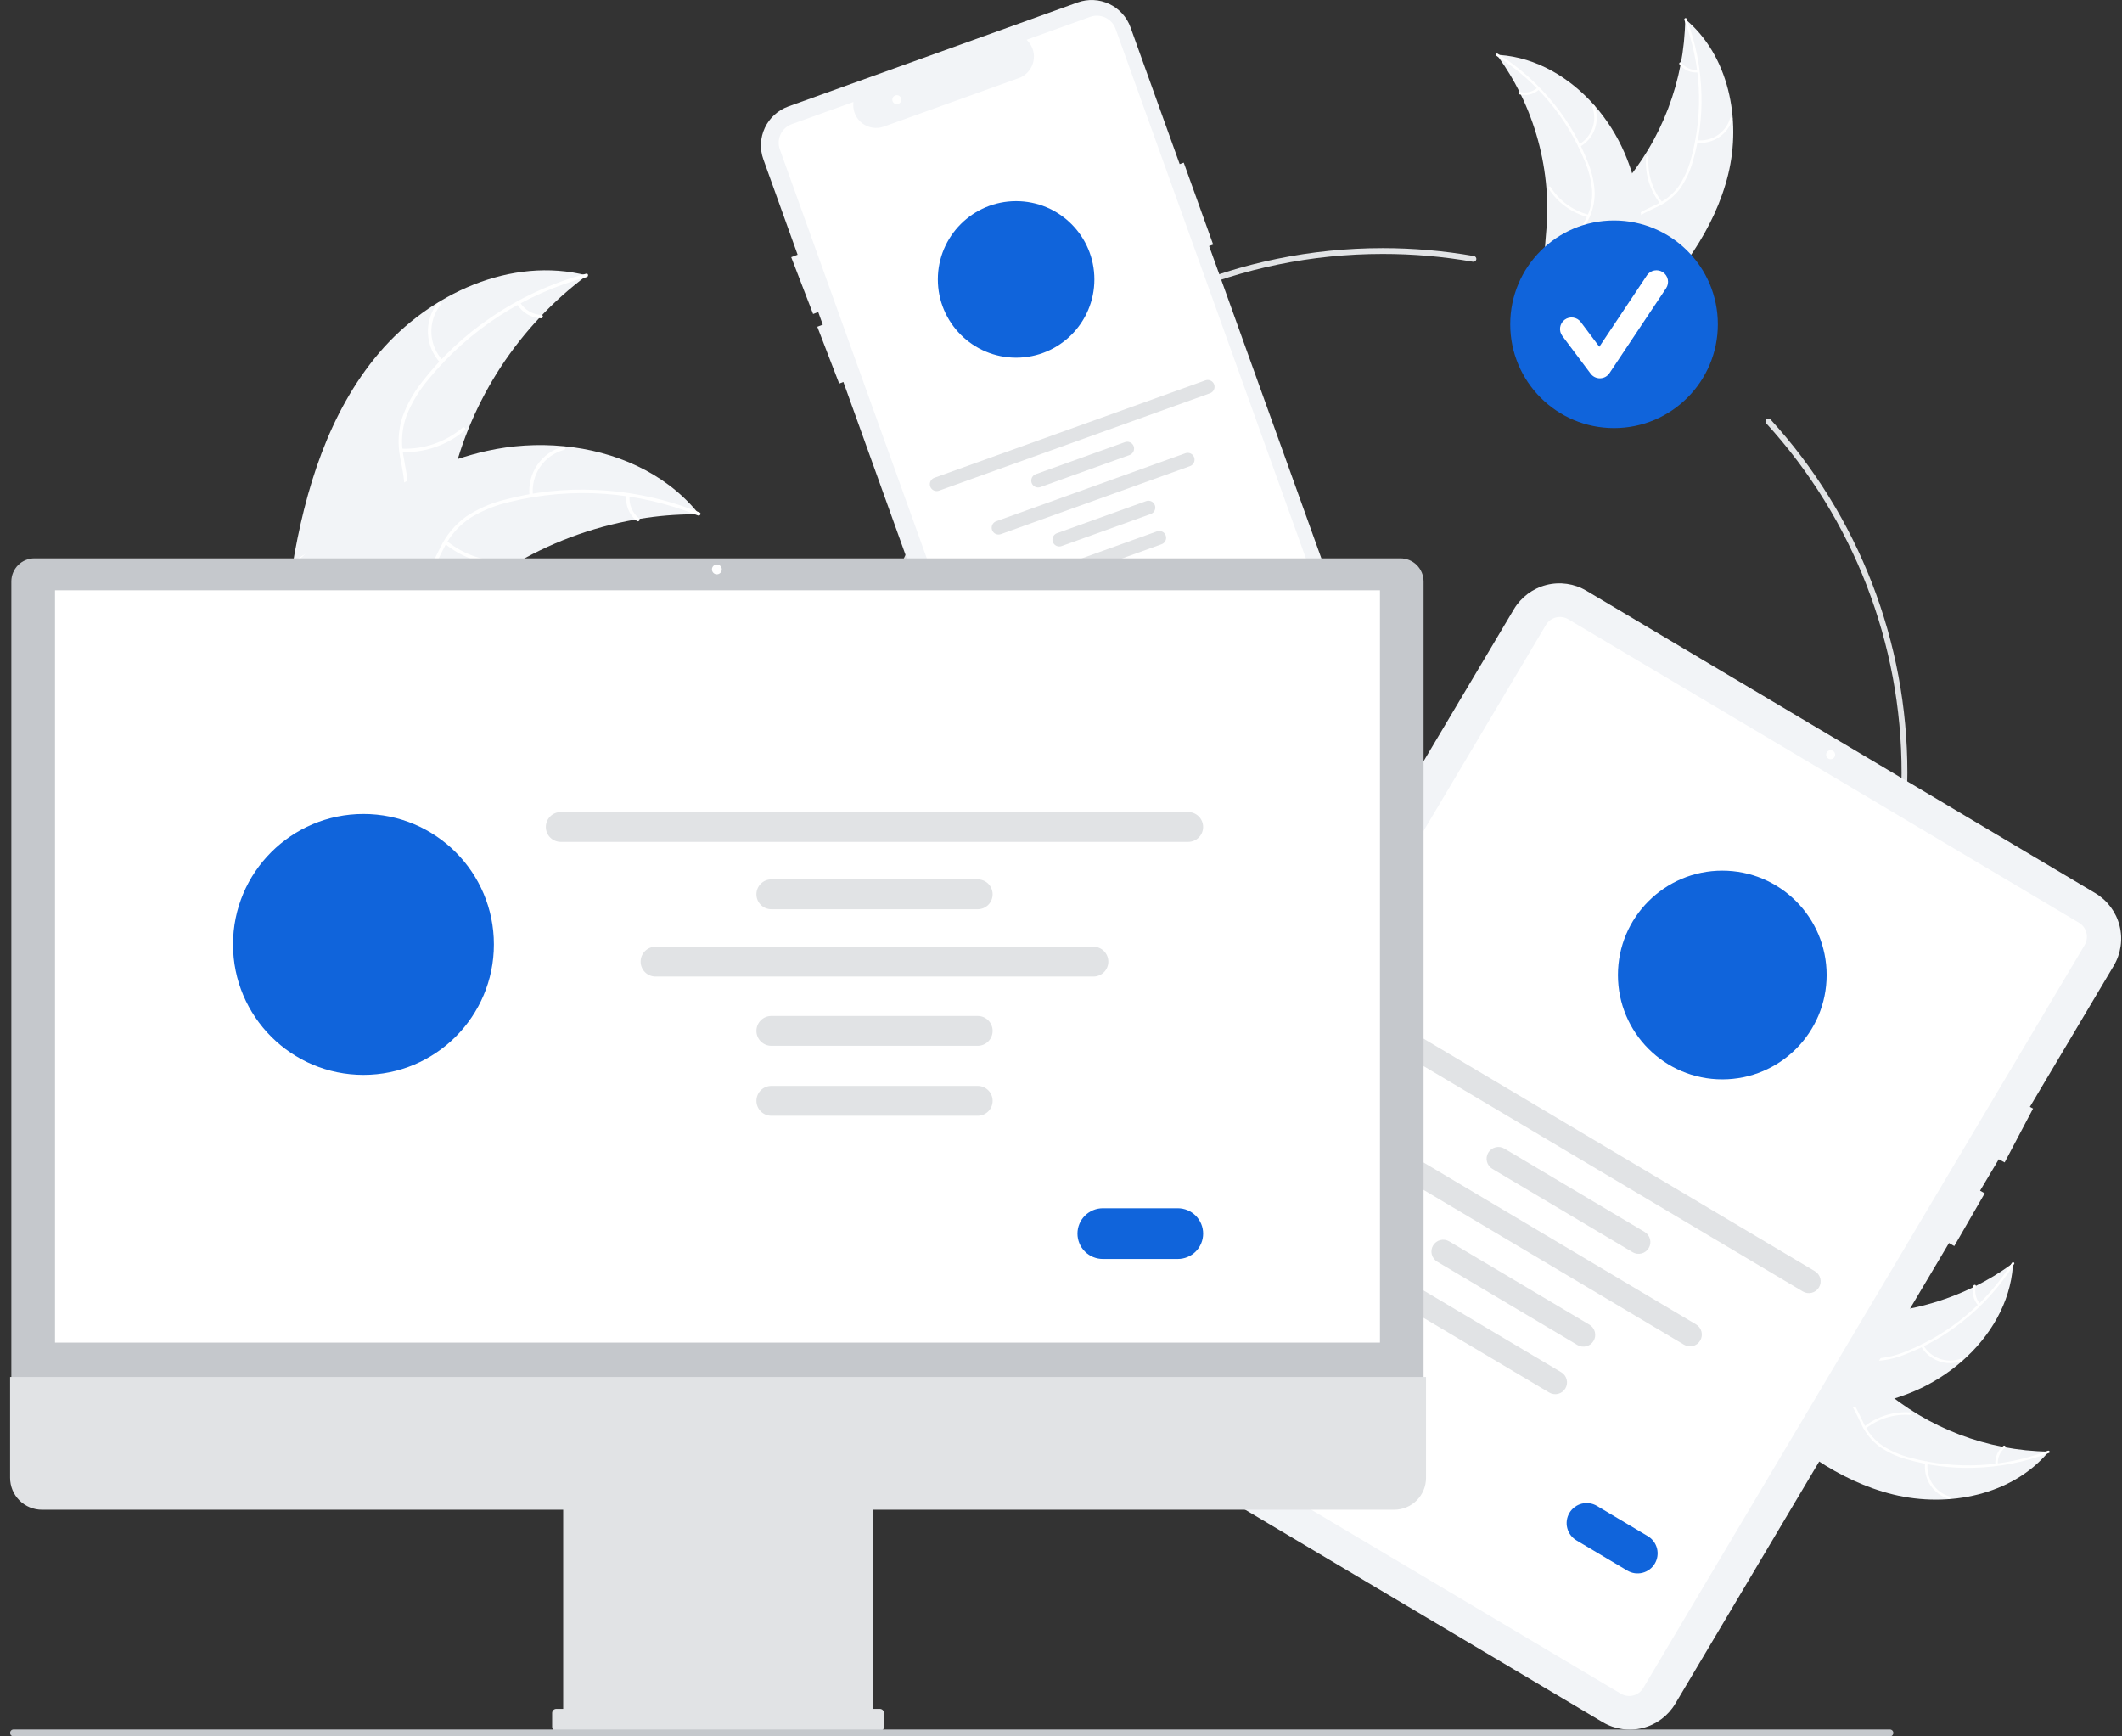 <svg width="154" height="126" viewBox="0 0 154 126" fill="none" xmlns="http://www.w3.org/2000/svg">
<rect x="0" y="0" width="154" height="126" fill="#333333" stroke="none"/>
<g clip-path="url(#clip0_3191_12603)">
<path d="M125.417 12.664C126.396 8.671 125.465 4.015 122.303 1.389C122.241 5.859 120.6 10.163 117.67 13.539C116.536 14.837 115.139 16.163 115.084 17.886C115.049 18.958 115.573 19.988 116.294 20.782C117.015 21.576 117.925 22.171 118.824 22.756L118.956 22.989C121.85 20.069 124.438 16.656 125.417 12.664Z" fill="#F2F4F7"/>
<path d="M122.241 1.447C123.454 4.626 123.634 8.107 122.756 11.394C122.58 12.105 122.293 12.784 121.905 13.405C121.507 13.999 120.959 14.475 120.315 14.784C119.721 15.085 119.078 15.323 118.567 15.763C118.309 15.992 118.102 16.273 117.96 16.587C117.818 16.902 117.745 17.243 117.744 17.588C117.719 18.448 118.005 19.265 118.312 20.055C118.653 20.931 119.021 21.836 118.942 22.796C118.933 22.913 119.114 22.921 119.123 22.804C119.26 21.134 118.126 19.724 117.946 18.104C117.862 17.349 118.006 16.563 118.565 16.012C119.053 15.53 119.716 15.283 120.32 14.984C120.952 14.692 121.503 14.249 121.925 13.694C122.343 13.094 122.656 12.428 122.85 11.723C123.314 10.143 123.526 8.5 123.479 6.854C123.435 4.976 123.071 3.119 122.401 1.363C122.36 1.254 122.2 1.339 122.241 1.447Z" fill="white"/>
<path d="M123.098 10.352C123.67 10.425 124.248 10.291 124.731 9.976C125.213 9.662 125.568 9.185 125.732 8.633C125.765 8.521 125.592 8.465 125.559 8.577C125.408 9.092 125.077 9.535 124.627 9.828C124.178 10.12 123.638 10.242 123.106 10.171C122.991 10.156 122.983 10.337 123.098 10.352Z" fill="white"/>
<path d="M120.633 14.672C119.904 13.747 119.549 12.582 119.64 11.408C119.649 11.291 119.468 11.283 119.459 11.4C119.367 12.622 119.738 13.834 120.5 14.794C120.572 14.885 120.706 14.763 120.633 14.672Z" fill="white"/>
<path d="M123.215 5.076C122.988 5.094 122.76 5.056 122.552 4.964C122.343 4.872 122.161 4.73 122.021 4.55C121.95 4.458 121.816 4.581 121.887 4.673C122.043 4.87 122.244 5.027 122.474 5.129C122.704 5.231 122.956 5.275 123.207 5.257C123.231 5.258 123.254 5.249 123.271 5.233C123.289 5.217 123.3 5.195 123.301 5.171C123.302 5.147 123.294 5.123 123.278 5.106C123.262 5.088 123.239 5.077 123.215 5.076Z" fill="white"/>
<path d="M108.625 3.974C108.668 4.033 108.711 4.091 108.753 4.152C109.327 4.947 109.835 5.788 110.273 6.665C110.308 6.733 110.342 6.801 110.375 6.87C111.407 8.995 112.035 11.294 112.228 13.648C112.303 14.585 112.308 15.527 112.241 16.465C112.148 17.76 111.944 19.157 112.275 20.371C112.308 20.498 112.349 20.623 112.398 20.745L118.66 23.132C118.677 23.13 118.694 23.13 118.711 23.128L118.956 23.235C118.963 23.187 118.969 23.137 118.976 23.089C118.98 23.061 118.983 23.032 118.987 23.005C118.989 22.986 118.992 22.967 118.995 22.95C118.995 22.944 118.996 22.938 118.996 22.933C119 22.916 119.001 22.9 119.003 22.885C119.038 22.605 119.071 22.325 119.101 22.043C119.102 22.042 119.102 22.042 119.101 22.04C119.356 19.9 119.357 17.737 119.103 15.596C119.094 15.533 119.086 15.467 119.075 15.402C118.943 14.448 118.734 13.505 118.449 12.585C118.291 12.081 118.108 11.586 117.9 11.101C117.36 9.849 116.627 8.689 115.728 7.664C113.933 5.622 111.506 4.177 108.83 3.986C108.761 3.981 108.694 3.977 108.625 3.974Z" fill="#F2F4F7"/>
<path d="M108.612 4.058C111.494 5.866 113.734 8.537 115.012 11.69C115.299 12.364 115.479 13.079 115.543 13.809C115.583 14.522 115.431 15.232 115.104 15.867C114.81 16.464 114.441 17.042 114.298 17.701C114.23 18.039 114.234 18.388 114.31 18.724C114.386 19.061 114.532 19.377 114.739 19.654C115.237 20.355 115.957 20.835 116.678 21.281C117.478 21.775 118.317 22.276 118.832 23.09C118.894 23.189 119.043 23.086 118.981 22.988C118.085 21.572 116.33 21.129 115.212 19.944C114.69 19.391 114.331 18.677 114.445 17.901C114.545 17.222 114.926 16.626 115.228 16.023C115.557 15.409 115.73 14.724 115.733 14.027C115.706 13.296 115.554 12.576 115.285 11.896C114.704 10.355 113.884 8.916 112.855 7.631C111.69 6.157 110.281 4.893 108.689 3.895C108.591 3.833 108.514 3.997 108.612 4.058Z" fill="white"/>
<path d="M114.66 10.65C115.16 10.364 115.542 9.909 115.737 9.368C115.933 8.826 115.929 8.232 115.728 7.692C115.687 7.583 115.515 7.642 115.556 7.751C115.745 8.254 115.748 8.807 115.565 9.311C115.382 9.815 115.024 10.237 114.557 10.501C114.456 10.559 114.559 10.708 114.66 10.65Z" fill="white"/>
<path d="M115.29 15.583C114.15 15.284 113.166 14.568 112.532 13.575C112.469 13.477 112.32 13.579 112.382 13.678C113.044 14.709 114.07 15.453 115.256 15.761C115.37 15.79 115.402 15.612 115.29 15.583Z" fill="white"/>
<path d="M111.576 6.368C111.405 6.519 111.2 6.626 110.978 6.678C110.757 6.73 110.526 6.726 110.306 6.667C110.193 6.636 110.161 6.815 110.272 6.845C110.516 6.91 110.771 6.913 111.016 6.856C111.261 6.799 111.488 6.683 111.678 6.518C111.697 6.504 111.71 6.483 111.715 6.459C111.719 6.436 111.714 6.412 111.702 6.392C111.688 6.372 111.667 6.358 111.643 6.354C111.62 6.35 111.595 6.355 111.576 6.368Z" fill="white"/>
<path d="M100.347 94.159C79.351 94.159 62.27 77.078 62.27 56.082C62.27 35.086 79.351 18.005 100.347 18.005C102.566 18.005 104.782 18.197 106.968 18.579C106.996 18.583 107.022 18.593 107.045 18.608C107.069 18.623 107.089 18.642 107.105 18.665C107.121 18.688 107.132 18.713 107.138 18.74C107.144 18.767 107.145 18.795 107.14 18.822C107.135 18.849 107.125 18.876 107.11 18.899C107.095 18.922 107.076 18.942 107.053 18.958C107.031 18.974 107.005 18.985 106.978 18.991C106.951 18.997 106.923 18.998 106.896 18.993C104.733 18.615 102.542 18.425 100.347 18.426C79.583 18.426 62.69 35.318 62.69 56.082C62.69 76.846 79.583 93.738 100.347 93.738C121.11 93.738 138.003 76.846 138.003 56.082C138.012 46.697 134.508 37.648 128.18 30.718C128.142 30.677 128.123 30.622 128.126 30.567C128.129 30.511 128.153 30.459 128.194 30.422C128.235 30.384 128.29 30.364 128.345 30.367C128.401 30.369 128.453 30.393 128.491 30.434C134.89 37.442 138.433 46.592 138.424 56.082C138.424 77.078 121.342 94.159 100.347 94.159Z" fill="#E1E3E5"/>
<path d="M117.135 31.064C121.296 31.064 124.669 27.691 124.669 23.531C124.669 19.37 121.296 15.997 117.135 15.997C112.974 15.997 109.602 19.37 109.602 23.531C109.602 27.691 112.974 31.064 117.135 31.064Z" fill="#1064DB"/>
<path d="M116.108 27.452C115.978 27.452 115.85 27.421 115.733 27.363C115.617 27.305 115.516 27.22 115.438 27.116L113.382 24.376C113.316 24.288 113.268 24.188 113.241 24.081C113.214 23.974 113.208 23.863 113.223 23.755C113.239 23.646 113.276 23.541 113.332 23.446C113.388 23.351 113.462 23.269 113.55 23.203C113.638 23.137 113.738 23.089 113.845 23.061C113.951 23.034 114.062 23.028 114.171 23.044C114.28 23.059 114.385 23.096 114.48 23.152C114.574 23.208 114.657 23.282 114.723 23.37L116.068 25.163L119.521 19.983C119.645 19.799 119.837 19.671 120.054 19.628C120.272 19.585 120.498 19.63 120.682 19.753C120.867 19.876 120.995 20.067 121.039 20.284C121.083 20.502 121.038 20.728 120.916 20.913L116.805 27.078C116.731 27.19 116.631 27.282 116.514 27.347C116.396 27.412 116.265 27.448 116.131 27.451C116.124 27.451 116.116 27.452 116.108 27.452Z" fill="white"/>
<path d="M99.367 50.173L87.749 17.853L88.044 17.747L85.907 11.803L85.613 11.909L82.046 1.986C81.912 1.615 81.708 1.275 81.443 0.983C81.178 0.692 80.858 0.455 80.502 0.288C80.146 0.12 79.76 0.024 79.366 0.005C78.973 -0.014 78.58 0.045 78.209 0.178L57.207 7.727C56.837 7.861 56.496 8.066 56.205 8.33C55.913 8.595 55.677 8.915 55.509 9.271C55.341 9.628 55.245 10.013 55.226 10.407C55.207 10.8 55.266 11.193 55.399 11.564L57.886 18.483L57.421 18.662L59.009 22.785L59.381 22.641L59.711 23.558L59.314 23.711L60.902 27.834L61.206 27.717L72.721 59.751C72.853 60.122 73.058 60.463 73.322 60.755C73.587 61.047 73.907 61.283 74.263 61.452C74.62 61.619 75.006 61.715 75.4 61.734C75.793 61.752 76.187 61.693 76.557 61.559L97.559 54.01C98.307 53.74 98.917 53.184 99.256 52.465C99.595 51.746 99.635 50.921 99.367 50.173Z" fill="#F2F4F7"/>
<path d="M75.452 60.494C75.156 60.493 74.868 60.402 74.626 60.231C74.384 60.061 74.201 59.82 74.1 59.542L56.596 10.847C56.468 10.488 56.486 10.093 56.649 9.748C56.811 9.403 57.104 9.137 57.463 9.008L61.931 7.402L61.925 7.558C61.913 7.83 61.968 8.1 62.086 8.345C62.203 8.59 62.379 8.802 62.598 8.963C62.817 9.124 63.072 9.228 63.341 9.268C63.61 9.307 63.884 9.279 64.14 9.187L74.057 5.623C74.296 5.513 74.506 5.348 74.67 5.142C74.834 4.936 74.948 4.695 75.001 4.437C75.053 4.183 75.046 3.921 74.977 3.671C74.909 3.421 74.783 3.191 74.609 2.999L74.505 2.883L79.12 1.223C79.479 1.095 79.874 1.114 80.219 1.276C80.563 1.439 80.829 1.731 80.959 2.09L97.659 48.549C98 49.501 97.949 50.549 97.518 51.463C97.087 52.378 96.311 53.084 95.36 53.427L75.939 60.408C75.782 60.465 75.618 60.494 75.452 60.494Z" fill="white"/>
<path d="M73.743 25.955C76.879 25.955 79.422 23.412 79.422 20.275C79.422 17.138 76.879 14.595 73.743 14.595C70.606 14.595 68.062 17.138 68.062 20.275C68.062 23.412 70.606 25.955 73.743 25.955Z" fill="#1064DB"/>
<path d="M87.817 28.535L68.146 35.606C68.085 35.628 68.02 35.638 67.954 35.635C67.889 35.632 67.825 35.616 67.766 35.588C67.707 35.56 67.654 35.521 67.61 35.473C67.566 35.425 67.532 35.368 67.51 35.307C67.488 35.245 67.478 35.18 67.481 35.115C67.484 35.049 67.5 34.985 67.528 34.926C67.556 34.867 67.595 34.814 67.644 34.77C67.692 34.727 67.749 34.693 67.81 34.671L87.481 27.6C87.604 27.556 87.741 27.563 87.86 27.619C87.979 27.675 88.07 27.776 88.115 27.9C88.159 28.024 88.153 28.16 88.097 28.279C88.041 28.398 87.94 28.49 87.817 28.535Z" fill="#E1E3E5"/>
<path d="M81.976 33.018L75.506 35.344C75.444 35.366 75.379 35.376 75.314 35.373C75.249 35.37 75.184 35.354 75.125 35.326C75.066 35.298 75.013 35.259 74.969 35.211C74.925 35.163 74.891 35.106 74.869 35.045C74.847 34.983 74.837 34.918 74.84 34.853C74.844 34.788 74.859 34.724 74.888 34.664C74.915 34.605 74.955 34.552 75.003 34.508C75.051 34.465 75.108 34.431 75.169 34.409L81.64 32.083C81.764 32.038 81.9 32.045 82.019 32.101C82.139 32.157 82.231 32.258 82.275 32.383C82.32 32.507 82.313 32.643 82.257 32.762C82.201 32.882 82.1 32.974 81.976 33.018Z" fill="#E1E3E5"/>
<path d="M83.514 37.299L77.044 39.625C76.982 39.647 76.917 39.657 76.852 39.654C76.787 39.651 76.723 39.635 76.664 39.607C76.605 39.579 76.552 39.54 76.508 39.492C76.464 39.444 76.43 39.387 76.408 39.326C76.386 39.264 76.376 39.199 76.379 39.134C76.383 39.069 76.398 39.005 76.426 38.946C76.454 38.887 76.493 38.834 76.541 38.79C76.59 38.746 76.646 38.712 76.708 38.69L83.178 36.364C83.302 36.32 83.438 36.326 83.558 36.382C83.677 36.438 83.769 36.54 83.813 36.664C83.858 36.788 83.852 36.924 83.795 37.044C83.739 37.163 83.638 37.255 83.514 37.299Z" fill="#E1E3E5"/>
<path d="M84.3 39.492L77.83 41.818C77.769 41.84 77.704 41.85 77.638 41.847C77.573 41.844 77.509 41.828 77.45 41.8C77.391 41.773 77.338 41.733 77.293 41.685C77.249 41.637 77.216 41.58 77.193 41.519C77.171 41.457 77.162 41.392 77.165 41.327C77.168 41.261 77.184 41.197 77.212 41.138C77.24 41.079 77.279 41.026 77.327 40.982C77.376 40.938 77.433 40.905 77.494 40.883L83.964 38.557C84.025 38.535 84.091 38.525 84.156 38.528C84.221 38.531 84.285 38.547 84.344 38.575C84.404 38.602 84.457 38.642 84.501 38.69C84.545 38.738 84.579 38.795 84.601 38.856C84.623 38.918 84.633 38.983 84.629 39.048C84.626 39.113 84.61 39.177 84.582 39.236C84.555 39.295 84.515 39.349 84.467 39.392C84.418 39.436 84.362 39.47 84.3 39.492Z" fill="#E1E3E5"/>
<path d="M86.362 33.825L72.635 38.759C72.573 38.781 72.508 38.791 72.443 38.788C72.377 38.785 72.314 38.769 72.254 38.742C72.195 38.714 72.142 38.675 72.098 38.626C72.054 38.578 72.02 38.521 71.998 38.46C71.976 38.398 71.966 38.333 71.969 38.268C71.972 38.203 71.989 38.139 72.016 38.08C72.044 38.02 72.084 37.968 72.132 37.924C72.18 37.88 72.237 37.846 72.299 37.824L86.026 32.889C86.087 32.867 86.153 32.857 86.218 32.86C86.283 32.863 86.347 32.879 86.406 32.907C86.465 32.935 86.519 32.974 86.562 33.022C86.606 33.071 86.641 33.127 86.663 33.189C86.685 33.25 86.694 33.315 86.691 33.381C86.688 33.446 86.672 33.51 86.644 33.569C86.616 33.628 86.577 33.681 86.529 33.725C86.48 33.769 86.424 33.803 86.362 33.825Z" fill="#E1E3E5"/>
<path d="M83.597 44.816L81.247 45.66C81.037 45.736 80.804 45.724 80.602 45.629C80.399 45.533 80.243 45.361 80.167 45.151C80.091 44.94 80.102 44.708 80.198 44.505C80.293 44.302 80.465 44.146 80.676 44.07L83.025 43.225C83.236 43.15 83.468 43.161 83.671 43.257C83.873 43.352 84.029 43.524 84.105 43.735C84.181 43.946 84.17 44.178 84.075 44.38C83.979 44.583 83.807 44.74 83.597 44.816Z" fill="#1064DB"/>
<path d="M65.085 7.56C65.265 7.56 65.411 7.413 65.411 7.233C65.411 7.053 65.265 6.906 65.085 6.906C64.904 6.906 64.758 7.053 64.758 7.233C64.758 7.413 64.904 7.56 65.085 7.56Z" fill="white"/>
<path d="M27.512 25.607C31.174 21.297 37.115 18.581 42.593 19.989C37.659 23.662 34.184 28.961 32.782 34.949C32.25 37.261 31.898 39.887 30.022 41.337C28.854 42.24 27.284 42.487 25.817 42.323C24.35 42.159 22.954 41.624 21.577 41.093L21.211 41.134C22.132 35.554 23.851 29.917 27.512 25.607Z" fill="#F2F4F7"/>
<path d="M42.578 20.107C38.056 21.318 34.031 23.923 31.074 27.552C30.423 28.322 29.898 29.189 29.518 30.123C29.177 31.044 29.089 32.04 29.263 33.006C29.407 33.911 29.659 34.82 29.58 35.744C29.533 36.216 29.387 36.673 29.151 37.085C28.915 37.497 28.594 37.854 28.21 38.133C27.271 38.854 26.13 39.194 25.002 39.489C23.75 39.815 22.444 40.135 21.438 40.996C21.316 41.101 21.161 40.905 21.283 40.801C23.034 39.302 25.52 39.429 27.471 38.324C28.381 37.808 29.142 37.015 29.305 35.947C29.449 35.014 29.189 34.077 29.036 33.162C28.852 32.221 28.902 31.25 29.18 30.333C29.512 29.383 30.002 28.497 30.631 27.712C32.019 25.922 33.68 24.361 35.552 23.087C37.681 21.62 40.045 20.529 42.543 19.86C42.697 19.819 42.731 20.066 42.578 20.107Z" fill="white"/>
<path d="M31.956 26.327C31.415 25.748 31.096 24.996 31.058 24.204C31.021 23.413 31.265 22.633 31.749 22.005C31.847 21.878 32.049 22.025 31.95 22.152C31.499 22.736 31.271 23.462 31.308 24.199C31.345 24.936 31.644 25.636 32.151 26.172C32.261 26.289 32.066 26.443 31.956 26.327Z" fill="white"/>
<path d="M29.131 32.557C30.75 32.626 32.335 32.081 33.571 31.033C33.693 30.929 33.848 31.124 33.726 31.228C32.438 32.317 30.787 32.88 29.103 32.805C28.942 32.798 28.972 32.55 29.131 32.557Z" fill="white"/>
<path d="M37.744 21.945C37.907 22.212 38.134 22.435 38.404 22.594C38.674 22.752 38.98 22.841 39.293 22.852C39.453 22.857 39.424 23.105 39.264 23.099C38.919 23.085 38.581 22.987 38.282 22.813C37.983 22.639 37.731 22.394 37.549 22.1C37.529 22.074 37.52 22.041 37.524 22.008C37.528 21.976 37.544 21.946 37.569 21.925C37.595 21.904 37.628 21.895 37.661 21.899C37.693 21.902 37.723 21.919 37.744 21.945Z" fill="white"/>
<path d="M50.736 37.319C50.635 37.319 50.535 37.318 50.433 37.32C49.084 37.321 47.737 37.432 46.406 37.652C46.303 37.667 46.199 37.685 46.096 37.703C42.895 38.266 39.826 39.419 37.046 41.103C35.94 41.774 34.887 42.528 33.896 43.359C32.527 44.507 31.134 45.86 29.513 46.47C29.345 46.535 29.172 46.59 28.997 46.635L21.287 41.578C21.276 41.557 21.262 41.539 21.251 41.519L20.934 41.331C20.982 41.284 21.033 41.237 21.081 41.191C21.109 41.164 21.138 41.138 21.166 41.111C21.185 41.093 21.204 41.075 21.22 41.058C21.227 41.053 21.233 41.047 21.238 41.042C21.255 41.026 21.271 41.011 21.287 40.996C21.57 40.732 21.857 40.469 22.145 40.208C22.146 40.207 22.146 40.207 22.149 40.206C24.353 38.223 26.742 36.406 29.331 35.009C29.409 34.967 29.488 34.923 29.57 34.884C30.74 34.261 31.96 33.735 33.216 33.31C33.904 33.08 34.604 32.885 35.312 32.726C37.144 32.317 39.027 32.2 40.895 32.377C44.618 32.73 48.186 34.271 50.557 37.101C50.617 37.174 50.676 37.245 50.736 37.319Z" fill="#F2F4F7"/>
<path d="M50.654 37.406C46.314 35.65 41.532 35.306 36.986 36.423C36.003 36.647 35.061 37.023 34.196 37.54C33.369 38.07 32.699 38.812 32.256 39.688C31.826 40.498 31.48 41.375 30.861 42.066C30.539 42.414 30.147 42.691 29.711 42.878C29.274 43.064 28.803 43.157 28.328 43.148C27.145 43.159 26.029 42.743 24.951 42.299C23.755 41.806 22.52 41.275 21.198 41.357C21.037 41.367 21.031 41.117 21.191 41.108C23.492 40.965 25.401 42.563 27.624 42.855C28.661 42.992 29.746 42.816 30.519 42.062C31.195 41.404 31.553 40.499 31.981 39.676C32.401 38.815 33.025 38.069 33.799 37.504C34.636 36.946 35.561 36.533 36.536 36.285C38.722 35.691 40.988 35.445 43.25 35.555C45.833 35.666 48.377 36.218 50.774 37.187C50.922 37.247 50.801 37.465 50.654 37.406Z" fill="white"/>
<path d="M38.429 35.977C38.345 35.189 38.544 34.397 38.99 33.742C39.437 33.087 40.101 32.612 40.866 32.402C41.02 32.36 41.093 32.599 40.938 32.641C40.226 32.835 39.607 33.277 39.193 33.888C38.778 34.499 38.596 35.238 38.678 35.971C38.696 36.13 38.447 36.136 38.429 35.977Z" fill="white"/>
<path d="M32.422 39.249C33.673 40.279 35.266 40.798 36.884 40.705C37.044 40.696 37.05 40.945 36.89 40.954C35.207 41.048 33.55 40.504 32.25 39.43C32.126 39.328 32.298 39.148 32.422 39.249Z" fill="white"/>
<path d="M45.691 35.963C45.66 36.275 45.707 36.59 45.828 36.879C45.948 37.168 46.139 37.422 46.382 37.62C46.507 37.721 46.334 37.901 46.21 37.8C45.942 37.581 45.732 37.3 45.599 36.98C45.465 36.661 45.411 36.314 45.442 35.97C45.443 35.937 45.455 35.905 45.478 35.882C45.5 35.858 45.531 35.844 45.564 35.842C45.597 35.841 45.629 35.853 45.653 35.876C45.676 35.899 45.69 35.93 45.691 35.963Z" fill="white"/>
<path d="M137.403 108.449C141.396 109.428 146.052 108.497 148.678 105.335C144.208 105.273 139.904 103.632 136.528 100.703C135.23 99.568 133.904 98.171 132.181 98.116C131.109 98.082 130.079 98.605 129.285 99.326C128.491 100.047 127.896 100.957 127.311 101.856L127.078 101.988C129.997 104.883 133.411 107.47 137.403 108.449Z" fill="#F2F4F7"/>
<path d="M148.62 105.271C145.441 106.484 141.961 106.664 138.673 105.787C137.962 105.61 137.283 105.323 136.662 104.935C136.068 104.538 135.592 103.989 135.283 103.345C134.982 102.751 134.744 102.108 134.304 101.598C134.075 101.339 133.794 101.133 133.48 100.991C133.165 100.849 132.824 100.775 132.479 100.774C131.62 100.749 130.802 101.035 130.013 101.342C129.136 101.683 128.231 102.051 127.271 101.973C127.155 101.963 127.147 102.144 127.263 102.154C128.933 102.291 130.343 101.157 131.963 100.977C132.719 100.893 133.504 101.036 134.055 101.595C134.537 102.083 134.784 102.746 135.083 103.35C135.376 103.982 135.819 104.533 136.373 104.955C136.973 105.373 137.64 105.686 138.344 105.881C139.924 106.344 141.567 106.556 143.213 106.509C145.091 106.465 146.949 106.101 148.704 105.432C148.813 105.39 148.728 105.23 148.62 105.271Z" fill="white"/>
<path d="M139.715 106.132C139.642 106.703 139.775 107.282 140.09 107.764C140.405 108.247 140.881 108.602 141.433 108.766C141.545 108.798 141.602 108.626 141.49 108.593C140.975 108.442 140.531 108.111 140.239 107.661C139.947 107.211 139.825 106.672 139.896 106.14C139.911 106.024 139.73 106.017 139.715 106.132Z" fill="white"/>
<path d="M135.397 103.667C136.321 102.937 137.486 102.582 138.661 102.673C138.777 102.683 138.785 102.502 138.669 102.492C137.447 102.4 136.235 102.771 135.274 103.533C135.183 103.605 135.306 103.739 135.397 103.667Z" fill="white"/>
<path d="M144.989 106.247C144.971 106.02 145.01 105.792 145.102 105.584C145.194 105.376 145.336 105.193 145.515 105.053C145.608 104.982 145.485 104.849 145.393 104.92C145.195 105.075 145.039 105.277 144.937 105.507C144.835 105.737 144.791 105.988 144.808 106.239C144.808 106.263 144.817 106.286 144.833 106.303C144.849 106.321 144.871 106.332 144.895 106.334C144.919 106.335 144.942 106.326 144.96 106.31C144.978 106.294 144.988 106.271 144.989 106.247Z" fill="white"/>
<path d="M146.093 91.659C146.035 91.702 145.976 91.745 145.915 91.787C145.12 92.361 144.279 92.869 143.402 93.307C143.335 93.341 143.266 93.376 143.198 93.409C141.072 94.441 138.774 95.069 136.419 95.261C135.482 95.337 134.54 95.341 133.602 95.274C132.307 95.182 130.911 94.978 129.696 95.309C129.569 95.342 129.444 95.383 129.322 95.431L126.935 101.694C126.937 101.711 126.937 101.727 126.939 101.744L126.832 101.99C126.88 101.997 126.93 102.003 126.978 102.01C127.006 102.014 127.035 102.017 127.063 102.021C127.081 102.023 127.1 102.025 127.117 102.028C127.123 102.029 127.129 102.03 127.134 102.03C127.151 102.033 127.167 102.034 127.182 102.037C127.462 102.072 127.743 102.104 128.024 102.135C128.025 102.136 128.025 102.136 128.027 102.135C130.167 102.39 132.33 102.391 134.471 102.136C134.535 102.128 134.6 102.12 134.665 102.109C135.619 101.977 136.562 101.768 137.482 101.482C137.986 101.325 138.481 101.141 138.966 100.934C140.219 100.394 141.378 99.661 142.403 98.761C144.445 96.967 145.89 94.54 146.081 91.863C146.086 91.795 146.09 91.728 146.093 91.659Z" fill="#F2F4F7"/>
<path d="M146.009 91.642C144.201 94.525 141.531 96.764 138.378 98.043C137.704 98.33 136.989 98.509 136.259 98.574C135.546 98.614 134.836 98.462 134.201 98.135C133.603 97.841 133.026 97.472 132.367 97.329C132.029 97.26 131.68 97.264 131.344 97.34C131.007 97.416 130.69 97.563 130.414 97.77C129.713 98.268 129.233 98.988 128.787 99.708C128.292 100.509 127.791 101.347 126.978 101.862C126.879 101.925 126.982 102.074 127.08 102.012C128.496 101.116 128.939 99.361 130.124 98.242C130.677 97.72 131.391 97.362 132.167 97.476C132.846 97.576 133.442 97.957 134.044 98.259C134.659 98.588 135.344 98.761 136.041 98.763C136.771 98.736 137.492 98.585 138.172 98.316C139.712 97.735 141.152 96.915 142.437 95.886C143.911 94.721 145.175 93.312 146.173 91.72C146.235 91.621 146.071 91.545 146.009 91.642Z" fill="white"/>
<path d="M139.415 97.691C139.701 98.191 140.156 98.573 140.698 98.769C141.24 98.964 141.834 98.961 142.373 98.759C142.482 98.718 142.423 98.546 142.314 98.588C141.812 98.776 141.259 98.779 140.755 98.596C140.251 98.413 139.828 98.056 139.565 97.589C139.507 97.487 139.358 97.59 139.415 97.691Z" fill="white"/>
<path d="M134.482 98.323C134.781 97.184 135.498 96.199 136.49 95.565C136.589 95.503 136.486 95.353 136.388 95.416C135.356 96.078 134.612 97.104 134.304 98.29C134.275 98.403 134.453 98.436 134.482 98.323Z" fill="white"/>
<path d="M143.696 94.607C143.545 94.436 143.439 94.231 143.387 94.01C143.334 93.788 143.338 93.557 143.397 93.337C143.428 93.224 143.25 93.192 143.219 93.304C143.155 93.547 143.151 93.802 143.208 94.047C143.265 94.292 143.382 94.519 143.547 94.709C143.561 94.728 143.582 94.742 143.605 94.746C143.628 94.75 143.653 94.746 143.673 94.733C143.692 94.719 143.706 94.698 143.71 94.675C143.715 94.651 143.71 94.627 143.696 94.607Z" fill="white"/>
<path d="M153.402 70.075L147.314 80.32L147.546 80.442L145.484 84.35L145.055 84.123L143.7 86.402L144.037 86.595L141.828 90.42L141.445 90.199L121.58 123.631C121.059 124.506 120.212 125.138 119.225 125.39C118.238 125.641 117.192 125.49 116.316 124.971L79.385 103.027C78.51 102.506 77.878 101.66 77.627 100.673C77.375 99.686 77.526 98.64 78.045 97.764L109.868 44.208C110.389 43.333 111.236 42.7 112.223 42.449C113.21 42.198 114.256 42.348 115.132 42.867L152.062 64.811C152.937 65.332 153.569 66.179 153.82 67.166C154.072 68.153 153.921 69.199 153.402 70.075Z" fill="#F2F4F7"/>
<path d="M117.631 122.904L80.571 100.883C80.301 100.722 80.106 100.461 80.029 100.157C79.951 99.853 79.998 99.531 80.158 99.261L112.192 45.348C112.352 45.078 112.613 44.884 112.918 44.806C113.222 44.729 113.544 44.775 113.814 44.935L150.875 66.956C151.145 67.117 151.339 67.378 151.417 67.682C151.494 67.986 151.448 68.308 151.288 68.579L119.254 122.491C119.093 122.761 118.832 122.956 118.528 123.033C118.224 123.11 117.901 123.064 117.631 122.904Z" fill="white"/>
<path d="M132.854 55.093C133.034 55.093 133.181 54.947 133.181 54.767C133.181 54.586 133.034 54.44 132.854 54.44C132.674 54.44 132.527 54.586 132.527 54.767C132.527 54.947 132.674 55.093 132.854 55.093Z" fill="white"/>
<path d="M130.834 93.713L99.898 75.331C99.801 75.274 99.716 75.198 99.648 75.108C99.581 75.018 99.531 74.916 99.503 74.807C99.475 74.698 99.469 74.584 99.485 74.473C99.501 74.361 99.539 74.254 99.597 74.157C99.654 74.06 99.73 73.976 99.82 73.909C99.911 73.841 100.013 73.792 100.123 73.765C100.232 73.737 100.345 73.731 100.457 73.748C100.568 73.764 100.675 73.803 100.772 73.861L131.708 92.242C131.805 92.3 131.89 92.375 131.958 92.465C132.025 92.555 132.075 92.658 132.103 92.767C132.131 92.876 132.137 92.989 132.121 93.101C132.105 93.212 132.067 93.32 132.009 93.416C131.952 93.513 131.876 93.598 131.786 93.665C131.695 93.732 131.593 93.781 131.483 93.809C131.374 93.836 131.261 93.842 131.149 93.826C131.038 93.809 130.931 93.771 130.834 93.713Z" fill="#E1E3E5"/>
<path d="M118.481 90.865L108.305 84.818C108.209 84.761 108.124 84.685 108.057 84.595C107.99 84.505 107.941 84.403 107.913 84.294C107.885 84.185 107.879 84.072 107.895 83.961C107.912 83.85 107.949 83.743 108.007 83.646C108.064 83.549 108.14 83.465 108.23 83.398C108.32 83.331 108.422 83.282 108.531 83.254C108.64 83.226 108.753 83.22 108.865 83.236C108.976 83.252 109.083 83.29 109.179 83.348L119.355 89.394C119.452 89.451 119.536 89.527 119.603 89.617C119.67 89.707 119.719 89.809 119.747 89.918C119.775 90.027 119.781 90.14 119.765 90.252C119.749 90.363 119.711 90.47 119.653 90.566C119.596 90.663 119.52 90.747 119.43 90.814C119.34 90.882 119.238 90.931 119.129 90.958C119.02 90.986 118.907 90.992 118.796 90.976C118.685 90.96 118.578 90.922 118.481 90.865Z" fill="#E1E3E5"/>
<path d="M114.477 97.598L104.301 91.552C104.106 91.436 103.965 91.247 103.909 91.027C103.853 90.808 103.887 90.574 104.003 90.379C104.119 90.184 104.307 90.043 104.527 89.987C104.747 89.931 104.98 89.965 105.175 90.081L115.351 96.127C115.447 96.185 115.532 96.26 115.599 96.35C115.666 96.44 115.715 96.543 115.743 96.652C115.771 96.76 115.777 96.874 115.761 96.985C115.744 97.096 115.707 97.203 115.649 97.299C115.592 97.396 115.516 97.48 115.426 97.548C115.336 97.615 115.234 97.664 115.125 97.692C115.016 97.719 114.903 97.725 114.792 97.709C114.68 97.693 114.574 97.655 114.477 97.598Z" fill="#E1E3E5"/>
<path d="M112.428 101.047L102.252 95C102.155 94.943 102.071 94.867 102.003 94.778C101.936 94.688 101.887 94.585 101.859 94.476C101.831 94.367 101.825 94.254 101.841 94.142C101.857 94.031 101.895 93.924 101.952 93.827C102.01 93.73 102.085 93.646 102.176 93.579C102.266 93.511 102.368 93.463 102.477 93.435C102.586 93.407 102.7 93.401 102.811 93.418C102.922 93.434 103.03 93.472 103.126 93.53L113.302 99.576C113.399 99.633 113.484 99.709 113.551 99.799C113.619 99.889 113.668 99.991 113.696 100.101C113.724 100.21 113.731 100.323 113.715 100.435C113.699 100.546 113.661 100.653 113.603 100.75C113.546 100.847 113.47 100.931 113.379 100.999C113.289 101.066 113.186 101.115 113.077 101.143C112.968 101.17 112.855 101.176 112.743 101.159C112.632 101.143 112.525 101.105 112.428 101.047Z" fill="#E1E3E5"/>
<path d="M122.212 97.575L100.623 84.747C100.428 84.63 100.288 84.442 100.233 84.222C100.178 84.003 100.211 83.771 100.327 83.576C100.443 83.382 100.631 83.241 100.85 83.185C101.069 83.128 101.301 83.161 101.496 83.276L123.086 96.104C123.183 96.161 123.268 96.237 123.336 96.327C123.403 96.417 123.453 96.52 123.481 96.629C123.509 96.738 123.515 96.851 123.499 96.963C123.483 97.074 123.445 97.181 123.387 97.278C123.33 97.375 123.254 97.46 123.164 97.527C123.073 97.594 122.971 97.643 122.861 97.671C122.752 97.698 122.639 97.704 122.527 97.688C122.416 97.671 122.309 97.633 122.212 97.575Z" fill="#E1E3E5"/>
<path d="M118.1 113.969L114.405 111.774C114.074 111.577 113.835 111.256 113.74 110.882C113.645 110.509 113.702 110.113 113.899 109.781C114.096 109.45 114.417 109.21 114.79 109.115C115.164 109.02 115.56 109.077 115.891 109.273L119.586 111.468C119.918 111.666 120.158 111.986 120.253 112.36C120.348 112.734 120.291 113.13 120.094 113.462C119.897 113.794 119.576 114.033 119.202 114.128C118.828 114.224 118.432 114.166 118.1 113.969Z" fill="#1064DB"/>
<path d="M124.991 78.324C129.174 78.324 132.565 74.934 132.565 70.751C132.565 66.568 129.174 63.178 124.991 63.178C120.809 63.178 117.418 66.568 117.418 70.751C117.418 74.934 120.809 78.324 124.991 78.324Z" fill="#1064DB"/>
<path d="M0.824 101.526H103.313V42.191C103.312 41.747 103.135 41.321 102.821 41.006C102.507 40.692 102.08 40.515 101.636 40.515H2.501C2.057 40.515 1.63 40.692 1.316 41.006C1.002 41.321 0.825 41.747 0.824 42.191V101.526Z" fill="#C5C8CC"/>
<path d="M100.148 42.834H3.992V97.423H100.148V42.834Z" fill="white"/>
<path d="M0.734 99.92V107.242C0.734 107.546 0.794 107.846 0.91 108.127C1.026 108.407 1.197 108.662 1.411 108.877C1.626 109.091 1.881 109.262 2.161 109.378C2.442 109.494 2.742 109.554 3.046 109.554H40.873V124.004H40.371C40.332 124.004 40.292 124.012 40.256 124.027C40.22 124.042 40.187 124.064 40.159 124.092C40.131 124.12 40.109 124.153 40.094 124.189C40.078 124.226 40.071 124.265 40.071 124.304V125.309C40.071 125.349 40.078 125.388 40.094 125.424C40.109 125.461 40.131 125.494 40.159 125.522C40.187 125.549 40.22 125.572 40.256 125.587C40.292 125.602 40.332 125.609 40.371 125.609H63.854C63.893 125.609 63.932 125.602 63.969 125.587C64.005 125.572 64.038 125.549 64.066 125.522C64.094 125.494 64.116 125.461 64.131 125.424C64.146 125.388 64.154 125.349 64.154 125.309V124.304C64.154 124.265 64.146 124.226 64.131 124.189C64.116 124.153 64.094 124.12 64.066 124.092C64.038 124.064 64.005 124.042 63.969 124.027C63.932 124.012 63.893 124.004 63.854 124.004H63.351V109.554H101.179C101.483 109.554 101.783 109.494 102.064 109.378C102.344 109.262 102.599 109.091 102.814 108.877C103.028 108.662 103.198 108.407 103.315 108.127C103.431 107.846 103.491 107.546 103.491 107.242V99.92L0.734 99.92Z" fill="#E1E3E5"/>
<path d="M86.231 61.09H40.696C40.409 61.09 40.133 60.977 39.93 60.773C39.727 60.571 39.613 60.295 39.613 60.008C39.613 59.721 39.727 59.446 39.93 59.243C40.133 59.04 40.409 58.926 40.696 58.926H86.231C86.518 58.926 86.793 59.04 86.996 59.243C87.2 59.446 87.314 59.721 87.314 60.008C87.314 60.295 87.2 60.571 86.996 60.773C86.793 60.977 86.518 61.09 86.231 61.09Z" fill="#E1E3E5"/>
<path d="M70.955 65.977H55.977C55.69 65.977 55.415 65.863 55.212 65.66C55.009 65.457 54.895 65.181 54.895 64.894C54.895 64.607 55.009 64.332 55.212 64.129C55.415 63.926 55.69 63.812 55.977 63.812H70.955C71.242 63.812 71.517 63.926 71.72 64.129C71.923 64.332 72.037 64.607 72.037 64.894C72.037 65.181 71.923 65.457 71.72 65.66C71.517 65.863 71.242 65.977 70.955 65.977Z" fill="#E1E3E5"/>
<path d="M70.955 75.888H55.977C55.69 75.888 55.415 75.773 55.212 75.57C55.009 75.368 54.895 75.092 54.895 74.805C54.895 74.518 55.009 74.243 55.212 74.04C55.415 73.837 55.69 73.723 55.977 73.723H70.955C71.242 73.723 71.517 73.837 71.72 74.04C71.923 74.243 72.037 74.518 72.037 74.805C72.037 75.092 71.923 75.368 71.72 75.57C71.517 75.773 71.242 75.888 70.955 75.888Z" fill="#E1E3E5"/>
<path d="M70.955 80.964H55.977C55.835 80.964 55.694 80.936 55.563 80.881C55.431 80.827 55.312 80.747 55.212 80.647C55.111 80.546 55.031 80.427 54.977 80.295C54.922 80.164 54.895 80.023 54.895 79.881C54.895 79.739 54.922 79.598 54.977 79.467C55.031 79.336 55.111 79.216 55.212 79.116C55.312 79.015 55.431 78.936 55.563 78.881C55.694 78.827 55.835 78.799 55.977 78.799H70.955C71.097 78.799 71.238 78.827 71.369 78.881C71.5 78.936 71.62 79.015 71.72 79.116C71.821 79.216 71.9 79.336 71.955 79.467C72.009 79.598 72.037 79.739 72.037 79.881C72.037 80.023 72.009 80.164 71.955 80.295C71.9 80.427 71.821 80.546 71.72 80.647C71.62 80.747 71.5 80.827 71.369 80.881C71.238 80.936 71.097 80.964 70.955 80.964Z" fill="#E1E3E5"/>
<path d="M79.353 70.862H47.575C47.288 70.862 47.012 70.748 46.809 70.546C46.606 70.343 46.492 70.067 46.492 69.78C46.492 69.493 46.606 69.218 46.809 69.015C47.012 68.812 47.288 68.698 47.575 68.698H79.353C79.64 68.698 79.915 68.812 80.118 69.015C80.321 69.218 80.435 69.493 80.435 69.78C80.435 70.067 80.321 70.343 80.118 70.546C79.915 70.748 79.64 70.862 79.353 70.862Z" fill="#E1E3E5"/>
<path d="M85.474 91.357H80.036C79.548 91.357 79.08 91.163 78.734 90.818C78.389 90.473 78.195 90.004 78.195 89.516C78.195 89.028 78.389 88.56 78.734 88.215C79.08 87.87 79.548 87.676 80.036 87.676H85.474C85.962 87.676 86.431 87.87 86.776 88.215C87.121 88.56 87.315 89.028 87.315 89.516C87.315 90.004 87.121 90.473 86.776 90.818C86.431 91.163 85.962 91.357 85.474 91.357Z" fill="#1064DB"/>
<path d="M26.377 77.998C31.605 77.998 35.843 73.76 35.843 68.532C35.843 63.303 31.605 59.065 26.377 59.065C21.148 59.065 16.91 63.303 16.91 68.532C16.91 73.76 21.148 77.998 26.377 77.998Z" fill="#1064DB"/>
<path d="M137.156 126H0.984C0.918 126 0.854 125.973 0.807 125.926C0.761 125.879 0.734 125.816 0.734 125.75C0.734 125.683 0.761 125.62 0.807 125.573C0.854 125.526 0.918 125.499 0.984 125.499H137.156C137.222 125.499 137.286 125.526 137.333 125.573C137.379 125.62 137.406 125.683 137.406 125.75C137.406 125.816 137.379 125.879 137.333 125.926C137.286 125.973 137.222 126 137.156 126Z" fill="#C5C8CC"/>
<path d="M52.025 41.675C52.222 41.675 52.382 41.515 52.382 41.318C52.382 41.121 52.222 40.961 52.025 40.961C51.828 40.961 51.668 41.121 51.668 41.318C51.668 41.515 51.828 41.675 52.025 41.675Z" fill="white"/>
</g>
<defs>
<clipPath id="clip0_3191_12603">
<rect width="153.203" height="126" fill="white" transform="translate(0.734)"/>
</clipPath>
</defs>
</svg>
